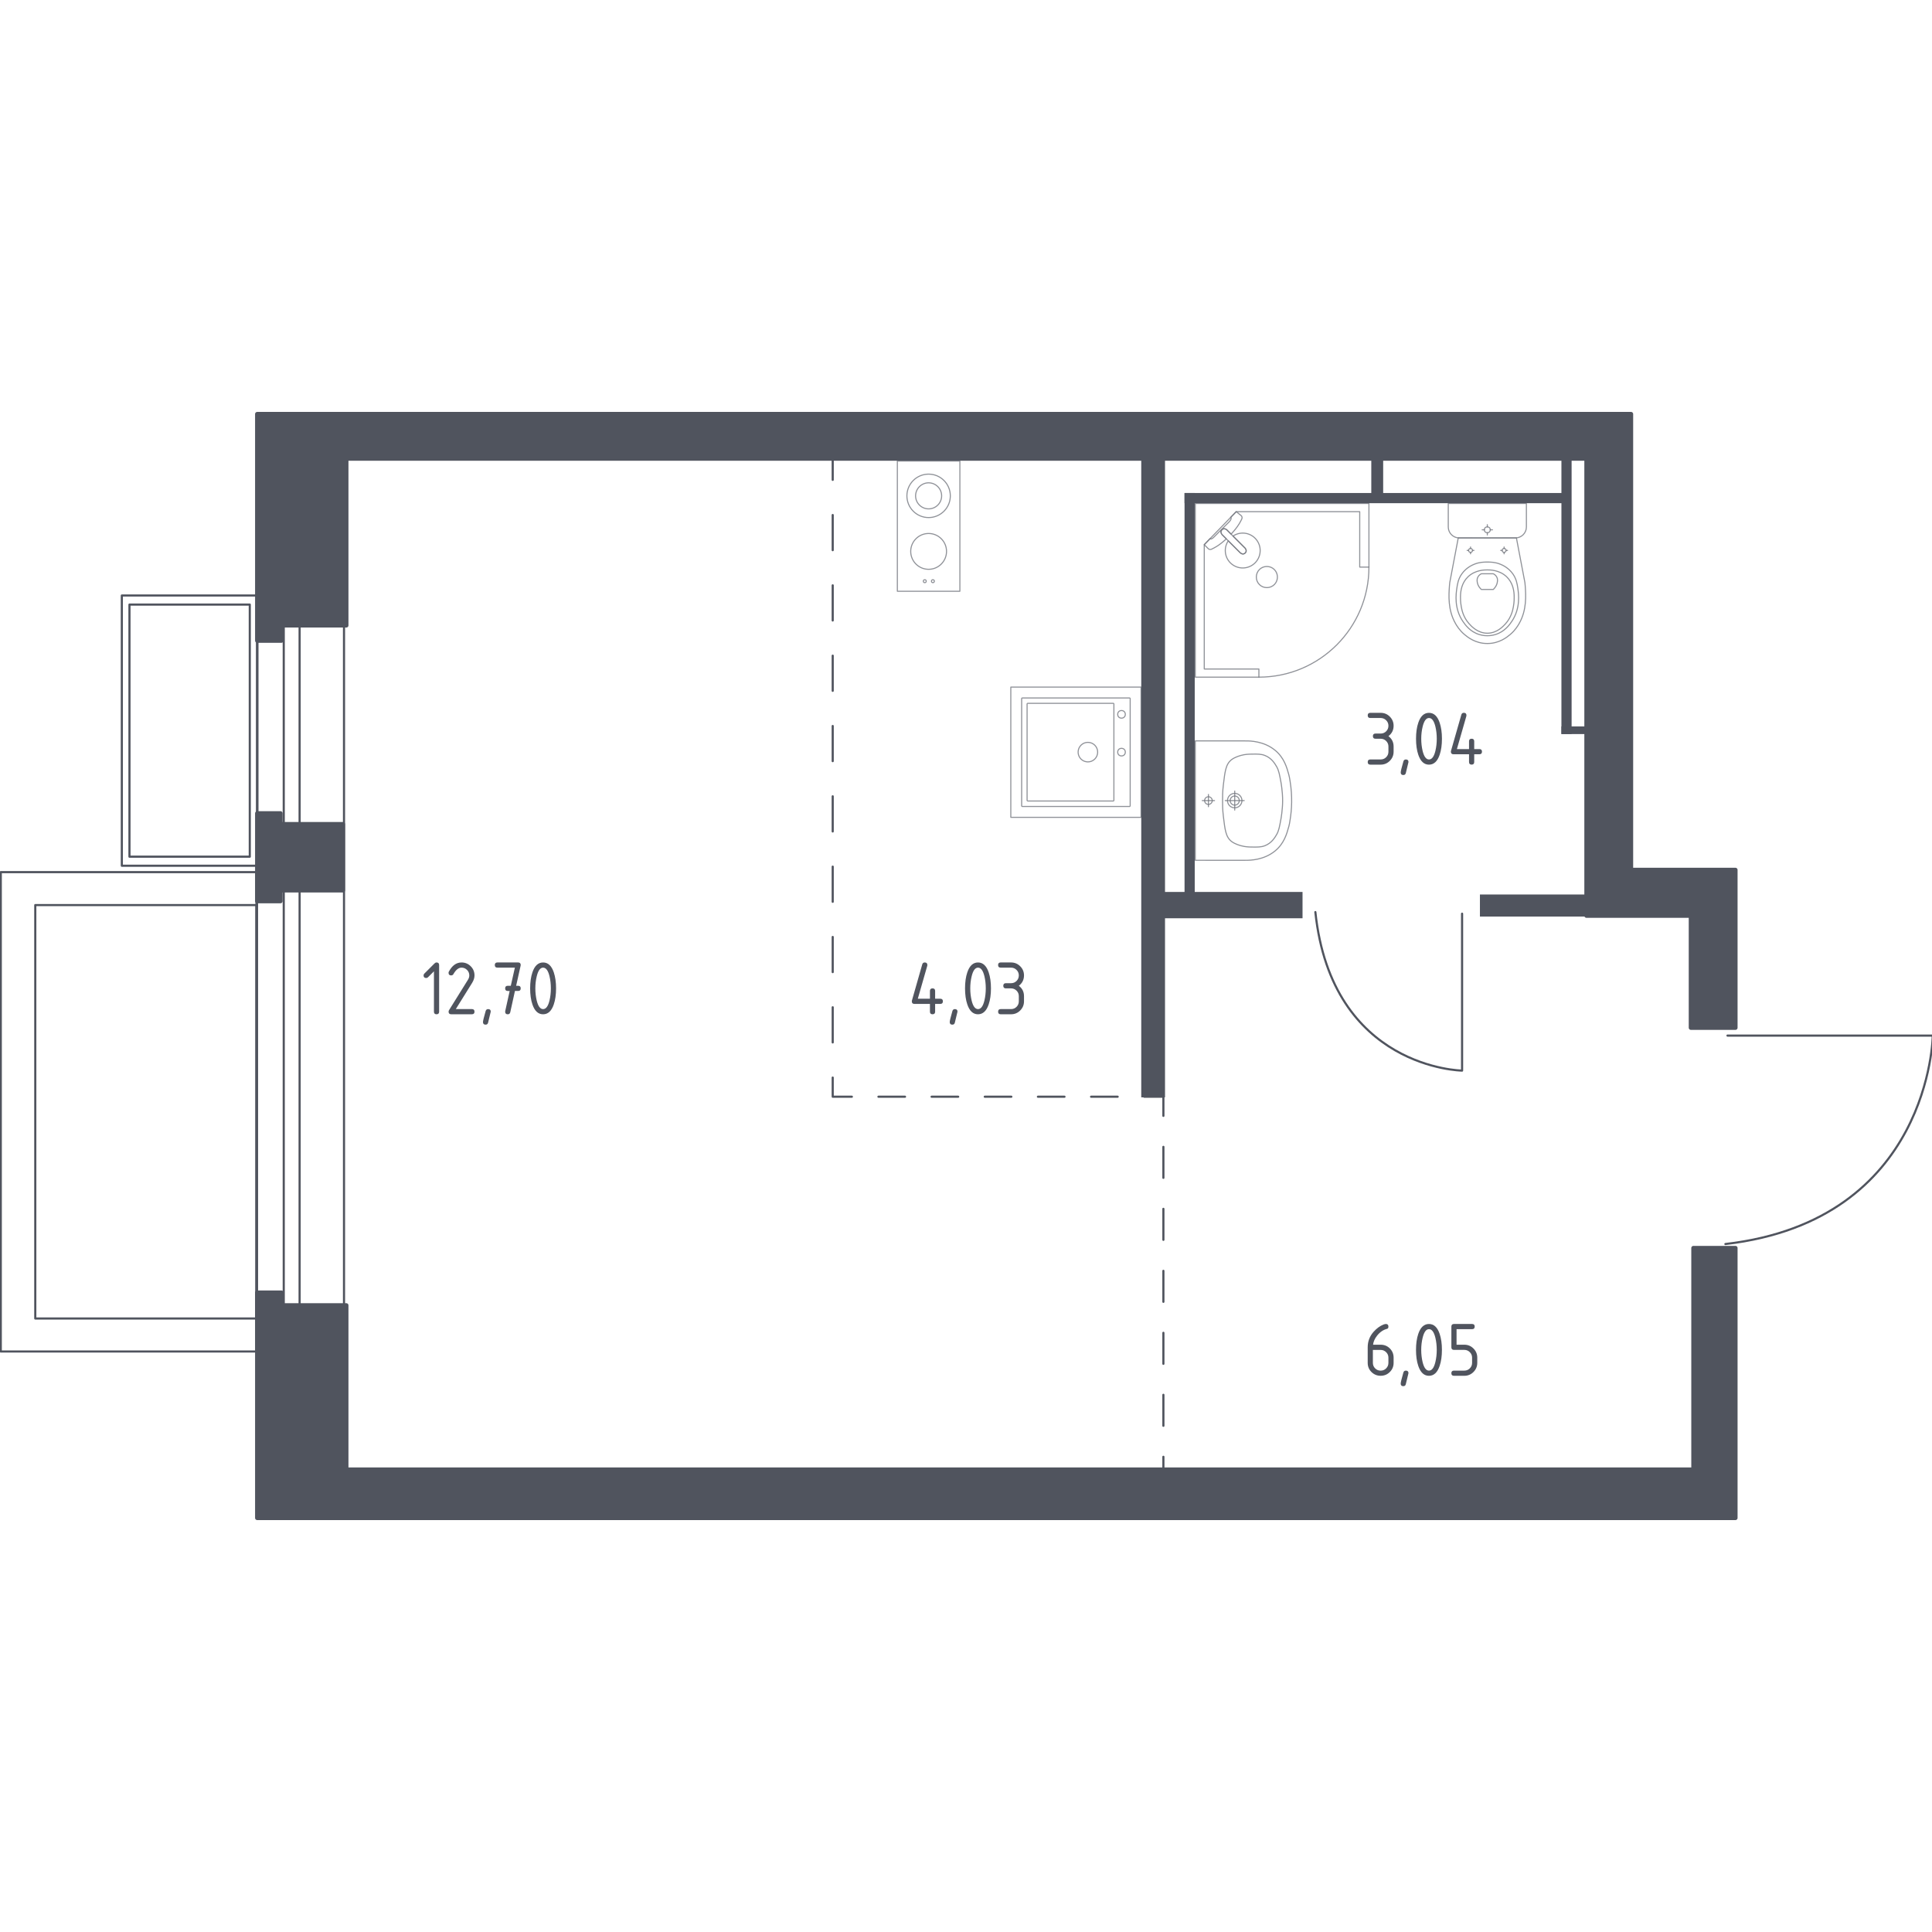<?xml version="1.0" encoding="utf-8"?>
<!-- Generator: Adobe Illustrator 25.0.1, SVG Export Plug-In . SVG Version: 6.00 Build 0)  -->
<svg version="1.1" xmlns="http://www.w3.org/2000/svg" xmlns:xlink="http://www.w3.org/1999/xlink" x="0px" y="0px"
	 viewBox="0 0 1000 1000" style="enable-background:new 0 0 1000 1000;" xml:space="preserve">
<style type="text/css">
	.st0{fill:none;stroke:#50545E;stroke-width:1.11;stroke-linecap:round;stroke-linejoin:round;stroke-miterlimit:10;}
	.st1{fill:none;stroke:#50545E;stroke-width:1.11;stroke-linecap:round;stroke-linejoin:round;}
	
		.st2{fill:none;stroke:#50545E;stroke-width:1.11;stroke-linecap:round;stroke-linejoin:round;stroke-dasharray:18.199,18.199,18.199,18.199;}
	
		.st3{fill:none;stroke:#50545E;stroke-width:1.11;stroke-linecap:round;stroke-linejoin:round;stroke-dasharray:18.199,18.199,18.199,18.199,18.199,18.199;}
	
		.st4{fill:none;stroke:#50545E;stroke-width:1.11;stroke-linecap:round;stroke-linejoin:round;stroke-dasharray:13.758,13.758,13.758,13.758;}
	
		.st5{fill:none;stroke:#50545E;stroke-width:1.11;stroke-linecap:round;stroke-linejoin:round;stroke-dasharray:13.758,13.758,13.758,13.758,13.758,13.758;}
	
		.st6{fill:none;stroke:#50545E;stroke-width:1.11;stroke-linecap:round;stroke-linejoin:round;stroke-dasharray:16.042,16.042,16.042,16.042;}
	
		.st7{fill:none;stroke:#50545E;stroke-width:1.11;stroke-linecap:round;stroke-linejoin:round;stroke-dasharray:16.042,16.042,16.042,16.042,16.042,16.042;}
	.st8{fill:#50545E;}
	.st9{opacity:0.8;}
	
		.st10{opacity:0.8;fill:none;stroke:#50545E;stroke-width:0.555;stroke-linecap:round;stroke-linejoin:round;stroke-miterlimit:10;}
	.st11{fill:#50545E;stroke:#50545E;stroke-width:2.203;stroke-linecap:round;stroke-linejoin:round;stroke-miterlimit:10;}
</style>
<g id="_x2D_">
</g>
<g id="Окна_x2C__двери">
	<g>
		
			<rect x="133.02" y="318.15" transform="matrix(-1 -1.617709e-13 1.617709e-13 -1 311.08 1013.554)" class="st0" width="45.03" height="377.25"/>
		
			<rect x="146.87" y="318.22" transform="matrix(-1 -6.207601e-12 6.207601e-12 -1 301.946 1013.616)" class="st0" width="8.21" height="377.18"/>
	</g>
	<path class="st0" d="M756.77,472.92v81.22c0,0-67.33-0.83-75.94-82.05"/>
	<path class="st0" d="M894.14,536.02h106.27c0,0-1.08,95.65-107.35,107.89"/>
	<g>
		<rect x="63.06" y="308.23" class="st0" width="70.19" height="139.88"/>
		<rect x="67.01" y="312.93" class="st0" width="62.28" height="130.49"/>
	</g>
	<g>
		<rect x="0.4" y="451.41" class="st0" width="132.34" height="248.12"/>
		<rect x="18.26" y="468.47" class="st0" width="114.48" height="213.99"/>
	</g>
</g>
<g id="Шахты">
</g>
<g id="Пунктир">
	<g>
		<g>
			<line class="st1" x1="431.01" y1="238.46" x2="431.01" y2="248.37"/>
			<line class="st2" x1="431.01" y1="266.57" x2="431.01" y2="330.27"/>
			<line class="st3" x1="431.01" y1="339.37" x2="431.01" y2="548.65"/>
			<polyline class="st1" points="431.01,557.75 431.01,567.66 440.92,567.66 			"/>
			<line class="st4" x1="454.68" y1="567.66" x2="502.83" y2="567.66"/>
			<line class="st5" x1="509.71" y1="567.66" x2="585.38" y2="567.66"/>
			<polyline class="st1" points="592.26,567.66 602.17,567.66 602.17,577.57 			"/>
			<line class="st6" x1="602.17" y1="593.61" x2="602.17" y2="649.76"/>
			<line class="st7" x1="602.17" y1="657.78" x2="602.17" y2="746.01"/>
			<line class="st1" x1="602.17" y1="754.03" x2="602.17" y2="763.94"/>
		</g>
	</g>
</g>
<g id="Перегородки">
	<rect x="590.71" y="236.28" class="st8" width="12.3" height="331.71"/>
	<rect x="600.38" y="461.67" class="st8" width="73.81" height="13.62"/>
	<rect x="766.01" y="462.99" class="st8" width="54.48" height="11.42"/>
	<rect x="613.12" y="255.18" class="st8" width="5.27" height="207.81"/>
	<rect x="613.12" y="255.18" class="st8" width="199.02" height="5.27"/>
	<rect x="709.78" y="236.28" class="st8" width="6.15" height="23.29"/>
	<rect x="808.19" y="237.6" class="st8" width="5.27" height="142.35"/>
	<rect x="808.19" y="376" class="st8" width="16.7" height="3.95"/>
</g>
<g id="Мебель">
</g>
<g id="Значки_коляска">
</g>
<g id="Layer_14">
</g>
<g id="Layer_3">
</g>
<g id="Сантехника">
	<g class="st9">
		
			<rect x="523.19" y="355.64" transform="matrix(6.123234e-17 -1 1 6.123234e-17 167.555 946.237)" class="st10" width="67.41" height="67.41"/>
		<circle class="st10" cx="563.09" cy="389.3" r="5.06"/>
		<circle class="st10" cx="580.49" cy="389.3" r="1.97"/>
		<circle class="st10" cx="580.49" cy="369.74" r="1.97"/>
		<path class="st10" d="M528.81,361.54v55.61c0,0.16,0.13,0.28,0.28,0.28h55.61c0.16,0,0.28-0.13,0.28-0.28v-55.61
			c0-0.16-0.13-0.28-0.28-0.28h-55.61C528.94,361.25,528.81,361.38,528.81,361.54z"/>
		<path class="st10" d="M531.62,364.32v49.99c0,0.16,0.13,0.28,0.28,0.28h44.37c0.16,0,0.28-0.13,0.28-0.28v-49.99
			c0-0.16-0.13-0.28-0.28-0.28h-44.37C531.75,364.04,531.62,364.16,531.62,364.32z"/>
	</g>
	<g class="st9">
		<g>
			<circle class="st10" cx="478.66" cy="300.82" r="0.76"/>
			<circle class="st10" cx="482.87" cy="300.82" r="0.76"/>
		</g>
		<circle class="st10" cx="480.65" cy="256.65" r="11.24"/>
		<g>
			<circle class="st10" cx="480.65" cy="285.4" r="9.27"/>
		</g>
		<rect x="464.47" y="238.62" class="st10" width="32.36" height="67.41"/>
		<circle class="st10" cx="480.65" cy="256.65" r="6.74"/>
	</g>
	<g class="st9">
		<polygon class="st10" points="708.56,293.53 708.56,260.61 618.68,260.61 618.68,350.49 651.6,350.49 651.6,346.27 623.32,346.27 
			623.32,281.92 639.86,264.83 703.79,264.83 703.79,293.53 		"/>
		<path class="st10" d="M651.6,350.49c31.46,0,56.96-25.5,56.96-56.96"/>
		<path class="st10" d="M644.44,283.7l-6.34-6.35l-0.27-0.27l-2.82-2.82c0,0-1.35-1.26-2.54-0.07c-1.18,1.19,0.08,2.53,0.08,2.53
			l2.81,2.81l0.27,0.27l6.34,6.34c0,0,1.35,1.26,2.54,0.08C645.7,285.05,644.44,283.7,644.44,283.7z"/>
		<path class="st10" d="M659.61,294.8c2.11,2.12,2.11,5.64,0,7.76c-2.12,2.12-5.65,2.12-7.75,0c-2.12-2.11-2.12-5.64,0-7.76
			C653.96,292.68,657.49,292.68,659.61,294.8z"/>
		<path class="st10" d="M632.47,274.19c1.19-1.19,2.54,0.07,2.54,0.07l2.2,2.2c1.68-1.79,3.17-3.65,4.16-5.29
			c0.49-0.81,0.95-1.65,1.36-2.51v0c0.29-0.61,0.19-1.3-0.24-1.73c-0.88-0.7-1.75-1.4-2.63-2.1c-0.95,0.98-1.9,1.96-2.84,2.94
			c0.04,0.03,0.1,0.09,0.15,0.17c0.34,0.6-0.51,1.74-1,2.22c-3.92,3.92-5.31,5.24-7.52,7.52c-0.39,0.4-1.46,1.54-2.1,1.25
			c-0.1-0.04-0.16-0.11-0.2-0.16c-1.01,1.05-2.02,2.09-3.04,3.14c0.7,0.75,1.39,1.35,2.1,2.1c0.42,0.42,1.09,0.53,1.68,0.25
			c0.92-0.43,1.81-0.92,2.67-1.44c1.54-0.94,3.28-2.33,4.98-3.9l-2.2-2.2C632.55,276.73,631.29,275.38,632.47,274.19z"/>
		<path class="st10" d="M649.62,291.34c3.53-3.53,3.53-9.24,0-12.77c-3.1-3.1-7.9-3.47-11.41-1.11l6.24,6.24
			c0,0,1.26,1.35,0.07,2.54c-1.19,1.19-2.54-0.08-2.54-0.08l-6.24-6.23c-2.36,3.51-2,8.31,1.11,11.41
			C640.38,294.86,646.09,294.86,649.62,291.34z"/>
	</g>
	<g class="st9">
		<path class="st10" d="M790.06,260.61v11.04v1.13c0,3.11-2.55,5.65-5.66,5.65h-29.12c-3.11,0-5.66-2.54-5.66-5.65v-1.13v-11.04
			H790.06z"/>
		<ellipse class="st10" cx="769.83" cy="274.23" rx="1.53" ry="1.52"/>
		<line class="st10" x1="772.5" y1="274.23" x2="771.36" y2="274.23"/>
		<line class="st10" x1="768.31" y1="274.23" x2="767.17" y2="274.23"/>
		<line class="st10" x1="769.83" y1="276.89" x2="769.83" y2="275.75"/>
		<line class="st10" x1="769.83" y1="272.7" x2="769.83" y2="271.57"/>
		<line class="st10" x1="780.29" y1="284.89" x2="779.53" y2="284.89"/>
		<line class="st10" x1="777.51" y1="284.89" x2="776.75" y2="284.89"/>
		<line class="st10" x1="778.52" y1="286.66" x2="778.52" y2="285.9"/>
		<line class="st10" x1="778.52" y1="283.88" x2="778.52" y2="283.12"/>
		<ellipse class="st10" cx="778.52" cy="284.89" rx="1.01" ry="1.01"/>
		<ellipse class="st10" cx="761.15" cy="284.89" rx="1.01" ry="1.01"/>
		<line class="st10" x1="762.92" y1="284.89" x2="762.16" y2="284.89"/>
		<line class="st10" x1="760.13" y1="284.89" x2="759.38" y2="284.89"/>
		<line class="st10" x1="761.15" y1="286.66" x2="761.15" y2="285.9"/>
		<line class="st10" x1="761.15" y1="283.88" x2="761.15" y2="283.12"/>
		<path class="st10" d="M750.22,303.39c0.06-0.78,0.12-1.43,0.17-1.85c1.47-7.71,2.93-15.42,4.4-23.12c5.02,0,10.03,0,15.05,0.01
			c5.02,0,10.03,0,15.05-0.01c1.47,7.71,2.93,15.42,4.4,23.12c0.05,0.42,0.11,1.07,0.17,1.85c0.32,4.62,0.87,12.4-3.19,19.42
			c-0.66,1.13-2,3.41-4.58,5.59c-1.54,1.31-5.64,4.67-11.7,4.67c-0.05,0-0.1,0-0.15,0c-0.05,0-0.1,0-0.15,0
			c-6.06,0-10.16-3.37-11.7-4.67c-2.57-2.18-3.92-4.46-4.58-5.59C749.35,315.79,749.89,308.01,750.22,303.39z"/>
		<path class="st10" d="M754.07,304.4c0.33-2.27,0.73-4.81,2.61-7.42c2.31-3.22,5.41-4.52,6.42-4.94c2.76-1.12,5.1-1.12,6.74-1.12
			s3.98,0,6.74,1.12c1.01,0.41,4.11,1.72,6.42,4.94c1.87,2.61,2.27,5.15,2.61,7.42c0.42,2.89,1.53,10.46-3.13,17.27
			c-1.16,1.7-3.65,5.28-8.42,6.75c-0.99,0.31-4.41,1.25-8.43,0c-4.77-1.48-7.26-5.06-8.42-6.75
			C752.54,314.86,753.64,307.29,754.07,304.4z"/>
		<path class="st10" d="M759.94,298.45c3.74-3.49,8.62-3.48,9.9-3.47c1.28-0.01,6.16-0.02,9.9,3.47c3.31,3.09,4.03,7.34,4,10.71
			c0.04,2.33-0.3,4.22-0.43,4.97c-0.33,1.84-1.14,5.46-3.99,8.65c-1.15,1.29-4.43,4.96-9.45,4.97c-5.06,0.01-8.37-3.69-9.51-4.97
			c-2.85-3.18-3.66-6.81-3.99-8.65c-0.13-0.75-0.47-2.64-0.43-4.97C755.91,305.78,756.63,301.54,759.94,298.45z"/>
		<path class="st10" d="M764.89,298.78c0.54-1.12,1.51-1.64,1.86-1.8c2.06,0,4.11,0,6.17,0c0.36,0.17,1.33,0.68,1.86,1.8
			c0.44,0.93,0.34,1.77,0.26,2.37c-0.26,2.03-1.54,3.4-2.13,3.96c-2.06,0-4.11,0-6.17,0c-0.58-0.54-1.83-1.85-2.12-3.84
			C764.54,300.63,764.42,299.75,764.89,298.78z"/>
	</g>
	<g class="st9">
		<path class="st10" d="M639.09,416.74c1.3,0,2.36-1.06,2.36-2.37c0-1.3-1.06-2.36-2.36-2.36c-1.31,0-2.36,1.06-2.36,2.36
			C636.73,415.68,637.78,416.74,639.09,416.74z"/>
		<path class="st10" d="M639.09,418.13c2.07,0,3.74-1.68,3.74-3.75c0-2.07-1.67-3.74-3.74-3.74c-2.07,0-3.74,1.68-3.74,3.74
			C635.35,416.44,637.02,418.13,639.09,418.13z"/>
		<path class="st10" d="M618.68,445.28v-0.01v-61.77v-0.01c8.58,0,17.15,0,25.73,0c0.06,0,0.13,0,0.19,0.01
			c2.62-0.06,9.61,0.16,15.28,4.76c4.76,3.86,6.13,8.82,7.2,12.69c0.31,1.11,0.42,1.94,0.69,3.57c1.24,7.75,0.84,14.49,0,19.74
			c-0.26,1.64-0.38,2.46-0.69,3.57c-1.07,3.87-2.44,8.83-7.2,12.69c-5.67,4.6-12.67,4.81-15.28,4.76c-0.06,0-0.13,0-0.19,0.01
			C635.83,445.28,627.25,445.28,618.68,445.28z"/>
		<path class="st10" d="M647.87,438.42c-1.51-0.02-3.22-0.06-5.34-0.63c-0.7-0.18-3.13-0.83-4.92-2.13
			c-3.28-2.38-3.57-6.46-4.42-13.33c-0.4-3.27-0.4-5.97-0.39-7.96c0,0,0,0,0,0c0,0,0,0,0,0c-0.01-1.99-0.01-4.69,0.39-7.96
			c0.85-6.87,1.14-10.95,4.42-13.33c1.75-1.27,4.11-1.91,4.81-2.1c2.16-0.59,3.9-0.63,5.45-0.65c3.03-0.05,4.82-0.08,6.8,0.68
			c3.51,1.34,5.22,4.26,6.1,5.78c1.12,1.92,1.51,4.03,2.28,8.25c0,0,0.84,4.6,0.84,9.34c0,0,0,0,0,0s0,0,0,0
			c0,4.72-0.84,9.34-0.84,9.34c-0.76,4.19-1.14,6.28-2.23,8.17c-0.88,1.53-2.6,4.5-6.15,5.86
			C652.69,438.5,650.88,438.47,647.87,438.42z"/>
		<line class="st10" x1="639.09" y1="409.46" x2="639.09" y2="419.29"/>
		<line class="st10" x1="644" y1="414.38" x2="634.17" y2="414.38"/>
		<path class="st10" d="M625.48,416.36c1.09,0,1.98-0.89,1.98-1.98c0-1.09-0.89-1.98-1.98-1.98c-1.1,0-1.98,0.89-1.98,1.98
			C623.5,415.47,624.38,416.36,625.48,416.36z"/>
		<line class="st10" x1="625.48" y1="411.21" x2="625.48" y2="417.54"/>
		<line class="st10" x1="628.64" y1="414.38" x2="622.31" y2="414.38"/>
	</g>
</g>
<g id="Несущие">
	<polygon class="st11" points="145.18,426.57 145.18,420.97 133.13,420.97 133.13,466.44 145.18,466.44 145.18,460.84 
		177.51,460.84 177.51,426.57 	"/>
	<polygon class="st11" points="876.51,645.97 898.26,645.97 898.26,785.69 133.13,785.69 133.13,669.04 145.65,669.04 
		145.65,675.63 179.26,675.63 179.26,760.64 876.51,760.64 	"/>
	<polygon class="st11" points="898.26,531.96 875.19,531.96 875.19,473.97 821.15,473.97 821.15,237.38 179.26,237.38 
		179.26,323.71 145.65,323.71 145.65,331.62 133.13,331.62 133.13,214.31 844.22,214.31 844.22,450.25 898.26,450.25 	"/>
</g>
<g id="Лифты_x2C__лестницы">
</g>
<g id="Площади">
	<g>
		<g>
			<path class="st8" d="M717.3,685.29c0.89,0,1.34,0.45,1.34,1.34c0,0.66-0.22,1.05-0.67,1.16c-1.99,0.5-3.73,1.69-5.22,3.58
				c-1.18,1.49-1.86,3.04-2.05,4.65h3.92c1.9,0,3.49,0.65,4.78,1.95c1.29,1.3,1.93,2.89,1.93,4.75v2.68c0,1.87-0.65,3.46-1.96,4.75
				c-1.31,1.3-2.89,1.95-4.74,1.95c-1.87,0-3.45-0.65-4.76-1.94c-1.3-1.29-1.95-2.87-1.95-4.72v-8.09c0-3.03,1.01-5.7,3.03-7.99
				c1.57-1.77,3.28-3.03,5.14-3.78C716.61,685.39,717.02,685.29,717.3,685.29z M710.6,698.7v6.71c0,1.12,0.39,2.08,1.17,2.86
				s1.73,1.17,2.85,1.17c1.12,0,2.08-0.39,2.85-1.18c0.78-0.79,1.17-1.73,1.17-2.84v-2.68c0-1.12-0.39-2.08-1.18-2.85
				c-0.79-0.78-1.73-1.17-2.84-1.17H710.6z"/>
			<path class="st8" d="M727.68,709.43c0.89,0,1.34,0.44,1.34,1.32c0,0.12-0.46,2.03-1.38,5.71c-0.16,0.68-0.6,1.02-1.3,1.02
				c-0.89,0-1.34-0.45-1.34-1.34c0-0.61,0.46-2.51,1.38-5.69C726.57,709.76,727,709.43,727.68,709.43z"/>
			<path class="st8" d="M746.34,698.7c0,3.2-0.39,5.96-1.18,8.29c-1.15,3.41-3,5.12-5.53,5.12c-2.53,0-4.38-1.7-5.53-5.1
				c-0.79-2.33-1.18-5.1-1.18-8.31c0-3.21,0.39-5.98,1.18-8.31c1.15-3.4,2.99-5.1,5.53-5.1c2.53,0,4.38,1.71,5.53,5.12
				C745.95,692.74,746.34,695.5,746.34,698.7z M743.66,698.7c0-2.22-0.24-4.31-0.71-6.28c-0.72-2.97-1.82-4.45-3.31-4.45
				c-1.48,0-2.57,1.49-3.29,4.47c-0.49,2-0.73,4.09-0.73,6.26c0,2.21,0.24,4.3,0.71,6.28c0.72,2.97,1.82,4.45,3.31,4.45
				c1.49,0,2.59-1.48,3.31-4.45C743.42,703,743.66,700.91,743.66,698.7z"/>
			<path class="st8" d="M751.23,697.36v-10.73c0-0.89,0.45-1.34,1.34-1.34h9.39c0.89,0,1.34,0.45,1.34,1.34s-0.45,1.34-1.34,1.34
				h-8.05v8.05h4.02c1.86,0,3.44,0.66,4.74,1.97c1.31,1.31,1.96,2.89,1.96,4.73v2.68c0,1.86-0.66,3.44-1.97,4.75
				c-1.31,1.31-2.89,1.96-4.73,1.96h-5.37c-0.89,0-1.34-0.45-1.34-1.34c0-0.89,0.45-1.34,1.34-1.34h5.37c1.12,0,2.08-0.39,2.85-1.17
				s1.17-1.73,1.17-2.86v-2.68c0-1.11-0.39-2.06-1.18-2.84c-0.79-0.79-1.73-1.18-2.84-1.18h-5.37
				C751.68,698.7,751.23,698.25,751.23,697.36z"/>
		</g>
	</g>
	<g>
		<g>
			<path class="st8" d="M224.61,502.75l-3.08,3.08c-0.26,0.25-0.57,0.38-0.94,0.38c-0.9,0-1.35-0.45-1.35-1.34
				c0-0.37,0.13-0.68,0.39-0.93l5.24-5.24c0.35-0.35,0.71-0.53,1.08-0.53c0.89,0,1.34,0.45,1.34,1.34v24.14
				c0,0.89-0.45,1.34-1.34,1.34s-1.34-0.45-1.34-1.34V502.75z"/>
			<path class="st8" d="M238.89,498.17c1.86,0,3.44,0.65,4.75,1.96c1.31,1.31,1.96,2.89,1.96,4.74c0,1.27-0.41,2.56-1.22,3.86
				l-8.45,13.57h8.33c0.89,0,1.34,0.45,1.34,1.34c0,0.89-0.45,1.34-1.34,1.34h-10.73c-0.89,0-1.34-0.45-1.34-1.34
				c0-0.27,0.07-0.53,0.22-0.77l9.83-15.79c0.45-0.72,0.67-1.46,0.67-2.21c0-1.11-0.39-2.06-1.18-2.84
				c-0.79-0.79-1.73-1.18-2.85-1.18c-1.52,0-2.92,1.12-4.21,3.37c-0.24,0.43-0.63,0.65-1.16,0.65c-0.89,0-1.34-0.45-1.34-1.34
				c0-0.2,0.04-0.39,0.12-0.55C233.97,499.78,236.17,498.17,238.89,498.17z"/>
			<path class="st8" d="M252.67,522.31c0.89,0,1.34,0.44,1.34,1.32c0,0.12-0.46,2.03-1.38,5.71c-0.16,0.68-0.6,1.02-1.3,1.02
				c-0.89,0-1.34-0.45-1.34-1.34c0-0.61,0.46-2.51,1.38-5.69C251.56,522.65,251.99,522.31,252.67,522.31z"/>
			<path class="st8" d="M263.81,512.92l-1,0c-0.9,0-1.34-0.45-1.34-1.34c0-0.89,0.45-1.34,1.34-1.34l1.58,0l2.11-9.39h-9.05
				c-0.9,0-1.34-0.45-1.34-1.34s0.45-1.34,1.34-1.34h10.73c0.88,0,1.33,0.43,1.34,1.3c0,0.08-0.01,0.19-0.04,0.33l-2.32,10.44
				l1.02,0c0.9,0,1.34,0.45,1.34,1.34c0,0.89-0.45,1.34-1.35,1.34l-1.63,0l-2.43,11.02c-0.16,0.7-0.59,1.06-1.28,1.06
				c-0.91,0-1.36-0.45-1.36-1.34c0-0.13,0.01-0.24,0.03-0.3L263.81,512.92z"/>
			<path class="st8" d="M287.82,511.58c0,3.2-0.39,5.96-1.18,8.29c-1.15,3.41-2.99,5.12-5.53,5.12s-4.38-1.7-5.53-5.1
				c-0.79-2.33-1.18-5.1-1.18-8.31c0-3.21,0.39-5.98,1.18-8.31c1.15-3.4,2.99-5.1,5.53-5.1s4.38,1.71,5.53,5.12
				C287.42,505.62,287.82,508.38,287.82,511.58z M285.13,511.58c0-2.22-0.24-4.31-0.71-6.28c-0.72-2.97-1.82-4.45-3.31-4.45
				c-1.48,0-2.57,1.49-3.29,4.47c-0.49,2-0.73,4.09-0.73,6.26c0,2.21,0.24,4.3,0.71,6.28c0.72,2.97,1.82,4.45,3.31,4.45
				s2.59-1.48,3.31-4.45C284.9,515.88,285.13,513.79,285.13,511.58z"/>
		</g>
	</g>
	<g>
		<g>
			<path class="st8" d="M471.96,518.29c0-0.15,0.01-0.27,0.04-0.37l5.36-18.78c0.19-0.65,0.62-0.97,1.3-0.97
				c0.89,0,1.34,0.45,1.34,1.34c0,0.12-0.02,0.25-0.05,0.39l-4.89,17.04h6.28v-4.02c0-0.89,0.45-1.34,1.34-1.34
				c0.89,0,1.34,0.45,1.34,1.34v4.02h2.68c0.89,0,1.34,0.45,1.34,1.34c0,0.89-0.45,1.34-1.34,1.34h-2.68v4.02
				c0,0.89-0.45,1.34-1.34,1.34c-0.89,0-1.34-0.45-1.34-1.34v-4.02h-8.05C472.4,519.63,471.96,519.18,471.96,518.29z"/>
			<path class="st8" d="M494.26,522.31c0.89,0,1.34,0.44,1.34,1.32c0,0.12-0.46,2.03-1.38,5.71c-0.16,0.68-0.6,1.02-1.3,1.02
				c-0.89,0-1.34-0.45-1.34-1.34c0-0.61,0.46-2.51,1.38-5.69C493.15,522.65,493.58,522.31,494.26,522.31z"/>
			<path class="st8" d="M512.92,511.58c0,3.2-0.39,5.96-1.18,8.29c-1.15,3.41-2.99,5.12-5.53,5.12s-4.38-1.7-5.53-5.1
				c-0.79-2.33-1.18-5.1-1.18-8.31c0-3.21,0.39-5.98,1.18-8.31c1.15-3.4,2.99-5.1,5.53-5.1s4.38,1.71,5.53,5.12
				C512.53,505.62,512.92,508.39,512.92,511.58z M510.24,511.58c0-2.22-0.24-4.31-0.71-6.28c-0.72-2.97-1.82-4.45-3.31-4.45
				c-1.48,0-2.57,1.49-3.29,4.47c-0.49,2-0.73,4.09-0.73,6.26c0,2.21,0.24,4.3,0.71,6.28c0.72,2.97,1.82,4.45,3.31,4.45
				s2.59-1.48,3.31-4.45C510,515.88,510.24,513.79,510.24,511.58z"/>
			<path class="st8" d="M523.32,511.58h-2.68c-0.89,0-1.34-0.45-1.34-1.34s0.45-1.34,1.34-1.34h2.68c1.12,0,2.08-0.39,2.85-1.17
				c0.78-0.78,1.17-1.73,1.17-2.86c0-1.11-0.39-2.06-1.18-2.84c-0.79-0.79-1.73-1.18-2.85-1.18h-5.36c-0.89,0-1.34-0.45-1.34-1.34
				s0.45-1.34,1.34-1.34h5.36c1.86,0,3.44,0.66,4.75,1.97c1.31,1.31,1.96,2.89,1.96,4.73c0,2.22-0.89,4.01-2.68,5.37
				c1.79,1.35,2.68,3.14,2.68,5.36v2.68c0,1.86-0.66,3.44-1.97,4.75c-1.31,1.31-2.89,1.96-4.73,1.96h-5.36
				c-0.89,0-1.34-0.45-1.34-1.34c0-0.89,0.45-1.34,1.34-1.34h5.36c1.12,0,2.08-0.39,2.85-1.17s1.17-1.73,1.17-2.86v-2.68
				c0-1.11-0.39-2.06-1.18-2.84C525.38,511.98,524.43,511.58,523.32,511.58z"/>
		</g>
	</g>
	<g>
		<g>
			<path class="st8" d="M714.63,382.37h-2.68c-0.89,0-1.34-0.45-1.34-1.34c0-0.89,0.45-1.34,1.34-1.34h2.68
				c1.12,0,2.08-0.39,2.85-1.17s1.17-1.73,1.17-2.86c0-1.11-0.39-2.06-1.18-2.84c-0.79-0.79-1.73-1.18-2.84-1.18h-5.36
				c-0.89,0-1.34-0.45-1.34-1.34c0-0.89,0.45-1.34,1.34-1.34h5.36c1.86,0,3.44,0.66,4.74,1.97s1.96,2.89,1.96,4.73
				c0,2.22-0.89,4.01-2.68,5.37c1.79,1.35,2.68,3.14,2.68,5.36v2.68c0,1.86-0.66,3.44-1.97,4.75c-1.31,1.31-2.89,1.96-4.73,1.96
				h-5.36c-0.89,0-1.34-0.45-1.34-1.34c0-0.89,0.45-1.34,1.34-1.34h5.36c1.12,0,2.08-0.39,2.85-1.17c0.78-0.78,1.17-1.73,1.17-2.86
				v-2.68c0-1.11-0.39-2.06-1.18-2.84C716.69,382.76,715.74,382.37,714.63,382.37z"/>
			<path class="st8" d="M727.69,393.1c0.89,0,1.34,0.44,1.34,1.32c0,0.12-0.46,2.02-1.38,5.71c-0.16,0.68-0.6,1.02-1.3,1.02
				c-0.89,0-1.34-0.45-1.34-1.34c0-0.61,0.46-2.51,1.38-5.69C726.58,393.43,727.01,393.1,727.69,393.1z"/>
			<path class="st8" d="M746.35,382.37c0,3.2-0.39,5.96-1.18,8.29c-1.15,3.41-3,5.12-5.53,5.12c-2.53,0-4.38-1.7-5.53-5.1
				c-0.79-2.33-1.18-5.1-1.18-8.31s0.39-5.98,1.18-8.31c1.15-3.4,2.99-5.1,5.53-5.1c2.53,0,4.38,1.71,5.53,5.12
				C745.95,376.41,746.35,379.17,746.35,382.37z M743.67,382.37c0-2.22-0.24-4.31-0.71-6.28c-0.72-2.97-1.82-4.45-3.31-4.45
				c-1.48,0-2.57,1.49-3.29,4.47c-0.49,2-0.73,4.09-0.73,6.26c0,2.21,0.24,4.3,0.71,6.28c0.72,2.97,1.82,4.45,3.31,4.45
				c1.49,0,2.59-1.48,3.31-4.45C743.43,386.67,743.67,384.57,743.67,382.37z"/>
			<path class="st8" d="M750.98,389.07c0-0.15,0.01-0.27,0.04-0.37l5.37-18.78c0.19-0.65,0.62-0.98,1.3-0.98
				c0.89,0,1.34,0.45,1.34,1.34c0,0.12-0.02,0.25-0.05,0.39l-4.89,17.05h6.28v-4.02c0-0.89,0.45-1.34,1.34-1.34
				c0.89,0,1.34,0.45,1.34,1.34v4.02h2.68c0.89,0,1.34,0.45,1.34,1.34c0,0.89-0.45,1.34-1.34,1.34h-2.68v4.02
				c0,0.89-0.45,1.34-1.34,1.34c-0.89,0-1.34-0.45-1.34-1.34v-4.02h-8.05C751.43,390.41,750.98,389.97,750.98,389.07z"/>
		</g>
	</g>
</g>
<g id="Таблички">
</g>
</svg>
